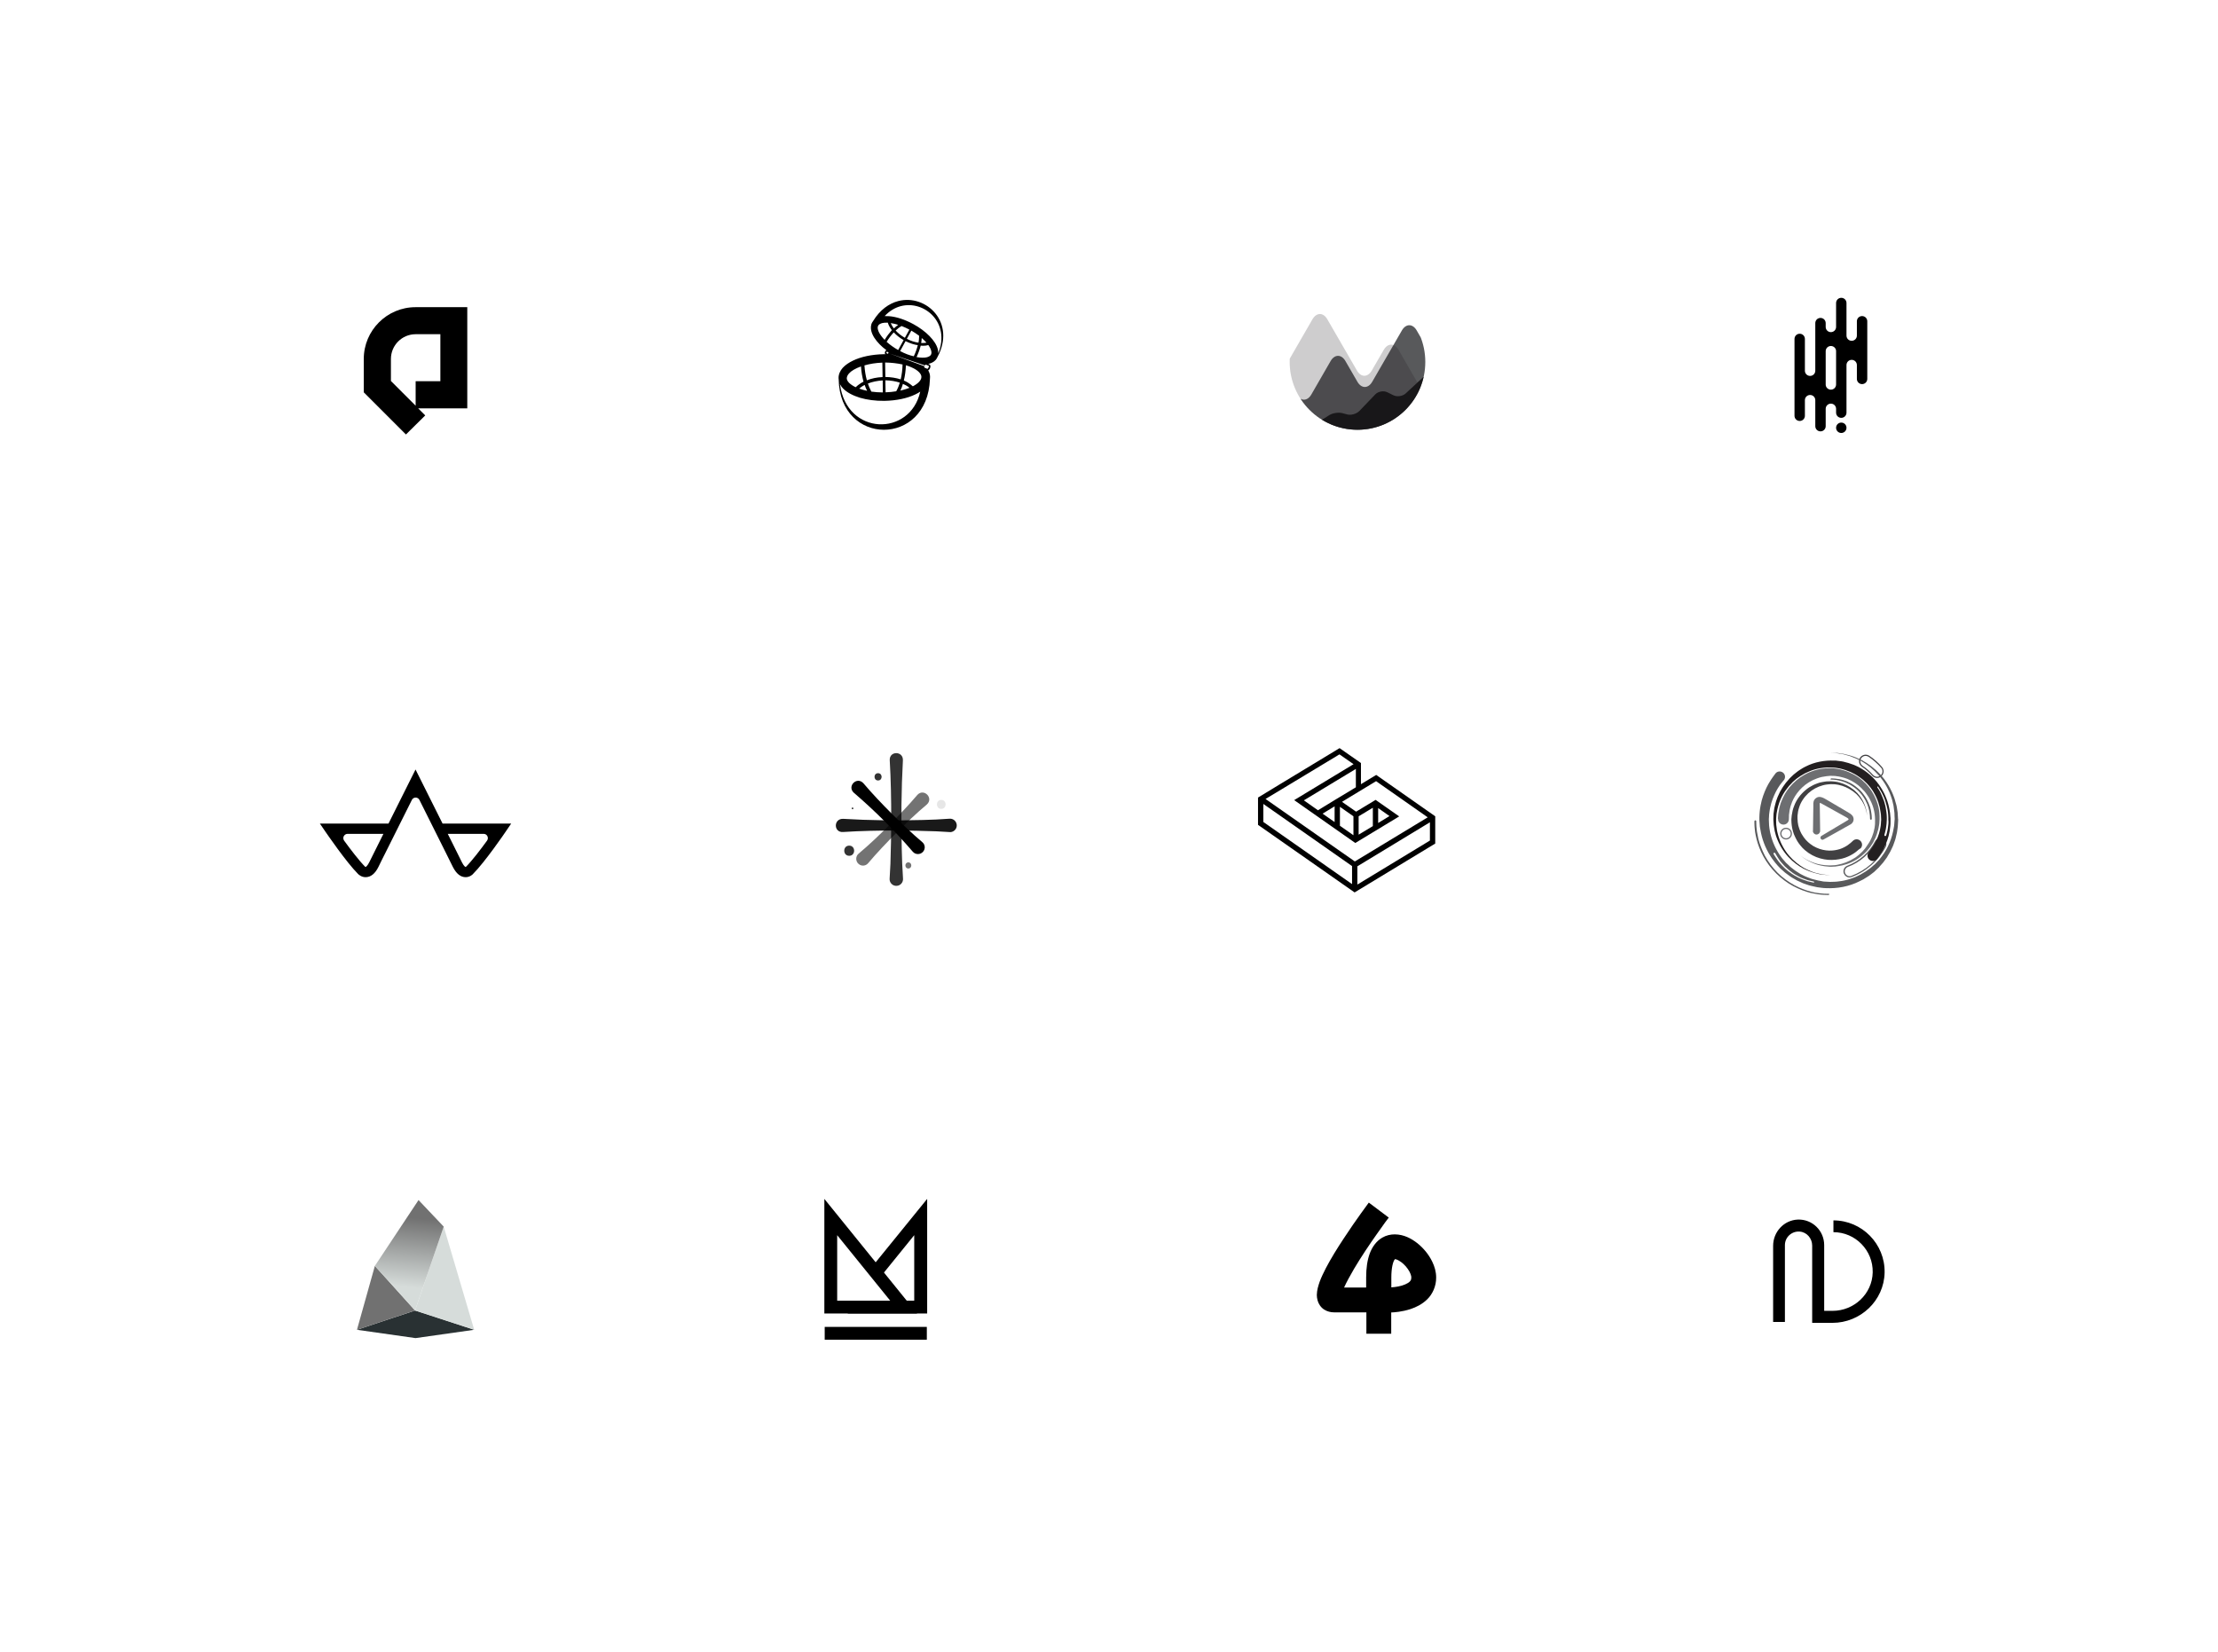<?xml version="1.0" encoding="utf-8"?>
<!-- Generator: Adobe Illustrator 27.9.0, SVG Export Plug-In . SVG Version: 6.00 Build 0)  -->
<svg version="1.1" id="Layer_1" xmlns="http://www.w3.org/2000/svg" xmlns:xlink="http://www.w3.org/1999/xlink" x="0px" y="0px"
	 viewBox="0 0 1920 1430" style="enable-background:new 0 0 1920 1430;" xml:space="preserve">
<style type="text/css">
	.st0{opacity:0.9;}
	.st1{opacity:0.55;}
	.st2{opacity:0.8;}
	.st3{opacity:0.1;}
	.st4{fill:#6D6E71;}
	.st5{fill:#414042;}
	.st6{fill:#58595B;}
	.st7{fill:#231F20;}
	.st8{clip-path:url(#SVGID_00000043427211034037868040000001614938857746046127_);fill:#58595B;}
	.st9{opacity:0.22;clip-path:url(#SVGID_00000043427211034037868040000001614938857746046127_);fill:#231F20;}
	.st10{clip-path:url(#SVGID_00000043427211034037868040000001614938857746046127_);fill:#181719;}
	.st11{fill:#293133;}
	.st12{fill:#D6DCDA;}
	.st13{fill:#717171;}
	.st14{fill:url(#SVGID_00000106852981631798408490000017005743770581541302_);}
</style>
<g>
	<path d="M351.4,376.1l-36.5-36.5v-28.9c0-24.7,20.1-44.8,44.8-44.8h44.8v87.6H362l6.1,6.1L351.4,376.1z M338.4,329.8l21.4,21.4V330
		h21.4v-40.7h-21.4c-11.8,0-21.4,9.6-21.4,21.4V329.8z"/>
</g>
<path d="M1191.3,670.8l-13.2,8v-18.3l-18.5-12.9l-52.7,31.9l-17.9,10.9v23.6l83.6,58.5l69.8-42.3v-23.6L1191.3,670.8z M1193,699.5
	l9.8,6.9l-9.8,6V699.5z M1188.4,715.1l-12.3,7.4v-15.9l12.3-7.4V715.1z M1171.6,723l-11.7-8.2v-16.4l11.7,8.2V723z M1144.9,704.3
	l10.4-6.3v13.6L1144.9,704.3z M1155.3,692.6L1155.3,692.6l-14.4,8.8l-12.2-8.6l45-27.2v15.9L1155.3,692.6z M1109.3,683.3l50.2-30.3
	l12.2,8.5l-51.4,31.1l52.9,37.1l38-23l-20.4-14.3l-16.9,10.2l-12.2-8.5l6.2-3.8l0,0l23.3-14.1l44.7,31.3l-63.1,38.2l-77.3-54.1
	L1109.3,683.3z M1093.6,695.9l76.8,53.8v15.6l-76.8-53.8V695.9z M1175,765.7v-15.8l62.8-38.1v15.8L1175,765.7z"/>
<g>
	<g>
		<g>
			<path d="M793.9,1137h-80.3v-99.2L793.9,1137z M724.7,1125.9h45.9l-45.9-56.7V1125.9z"/>
		</g>
		<g>
			<polygon points="802.6,1137 733.9,1137 733.9,1125.9 791.4,1125.9 791.4,1069.2 762.4,1105 753.7,1098 802.6,1037.8 			"/>
		</g>
	</g>
	<g>
		<rect x="713.9" y="1148.6" width="88.4" height="11.1"/>
	</g>
</g>
<g>
	<g class="st0">
		<path d="M729.8,708.8c22.9,1.4,46.2,1.6,69.1,1c0,0,11.5-0.4,11.5-0.4c3.8-0.2,7.7-0.4,11.5-0.7c3.2-0.3,6,2.1,6.3,5.3
			c0.3,3.2-2.1,6-5.3,6.3c-4.2-0.2-8.3-0.5-12.4-0.7c-11.2-0.4-23.4-0.7-34.6-0.7c-15.1,0-31,0.3-46.1,1.3
			C721.5,720.8,721.4,708.6,729.8,708.8L729.8,708.8z"/>
	</g>
	<g>
		<path d="M747.4,678c7.8,9.2,16.1,17.9,24.6,26.4c8.5,8.5,17.2,16.8,26.4,24.6c2.5,2.1,2.8,5.7,0.7,8.2c-2.3,2.8-6.7,2.8-9,0
			c-15.7-18.3-32.7-35.3-51-51C733,680.6,741.7,671.8,747.4,678L747.4,678z"/>
	</g>
	<g class="st1">
		<path d="M802.3,696.4c-9.2,7.7-17.8,16-26.3,24.5c-8.5,8.5-16.7,17.1-24.5,26.3c-2.1,2.5-5.7,2.8-8.2,0.7c-2.8-2.3-2.8-6.7,0-9
			c9.2-7.7,17.9-16,26.3-24.5c8.4-8.5,16.7-17.1,24.5-26.3C799.7,682,808.5,690.8,802.3,696.4L802.3,696.4z"/>
	</g>
	<g class="st2">
		<path d="M781.6,658.1c-1.4,25.5-1.6,51.4-1,76.9c0,0,0.4,12.8,0.4,12.8c0.2,4.3,0.4,8.5,0.7,12.8c0.2,3.2-2.2,6-5.4,6.2
			c-3.5,0.3-6.5-2.7-6.2-6.2c0.3-4.3,0.4-8.5,0.7-12.8c0.4-12.5,0.7-26.1,0.7-38.5c0-16.8-0.3-34.5-1.3-51.3
			C769.8,649.9,781.9,649.9,781.6,658.1L781.6,658.1z"/>
	</g>
	<path class="st2" d="M738,699c-1,0-1,1.5,0,1.5S739,699,738,699z"/>
	<path class="st2" d="M760.1,669.3c-4.1,0-4.1,6.3,0,6.3S764.2,669.3,760.1,669.3z"/>
	<path class="st3" d="M814.8,692.4c-5,0-5,7.8,0,7.8C819.8,700.2,819.8,692.4,814.8,692.4z"/>
	<path class="st1" d="M786.3,746.5c-3.4,0-3.4,5.3,0,5.3C789.7,751.8,789.7,746.5,786.3,746.5z"/>
	<path class="st2" d="M735.1,732c-5.7,0-5.7,8.8,0,8.8S740.8,732,735.1,732z"/>
</g>
<g>
	<g>
		<path class="st4" d="M1539,708.7c0,0,0.1-0.9,0.2-2.5c0-0.4,0.1-0.9,0.1-1.3c0-0.2,0-0.5,0.1-0.8c0.1-0.3,0.1-0.6,0.2-1
			c0.1-0.7,0.2-1.4,0.4-2.2c0.1-0.4,0.1-0.8,0.2-1.2c0.1-0.4,0.2-0.8,0.3-1.2c0.2-0.8,0.5-1.7,0.7-2.5c0.2-0.9,0.7-1.8,1-2.7
			c0.7-1.9,1.7-3.8,2.8-5.9c2.3-4,5.6-8.2,9.9-11.8c4.3-3.7,9.7-6.8,15.8-8.7c1.5-0.5,3.1-0.8,4.7-1.2c1.6-0.2,3.3-0.5,4.9-0.6
			c0.8,0,1.7-0.1,2.5-0.1l1.3,0l0.2,0l0.1,0c0.1,0-0.1,0,0.2,0l0.3,0l0.6,0c1.6,0.1,3.1,0.1,4.9,0.5c0.9,0.2,1.8,0.3,2.7,0.5
			c0.9,0.2,1.7,0.5,2.5,0.7c1.7,0.4,3.4,1.1,5,1.8c0.8,0.3,1.6,0.7,2.4,1.1c0.8,0.4,1.6,0.8,2.4,1.2c0.8,0.5,1.5,1,2.3,1.4
			c0.4,0.2,0.8,0.5,1.1,0.7l1.1,0.8l2.1,1.7l2,1.9l1,0.9l0.9,1l1.8,2.1c0.5,0.7,1.1,1.5,1.6,2.2l0.8,1.1c0.3,0.4,0.5,0.8,0.7,1.2
			l1.4,2.4c0.4,0.8,0.8,1.6,1.2,2.5c3.1,6.6,4.1,14,3.5,21l-0.1,1.3c0,0.4-0.1,0.9-0.2,1.3c-0.2,0.9-0.3,1.8-0.5,2.7
			c-0.1,0.9-0.4,1.7-0.7,2.5c-0.3,0.8-0.4,1.7-0.7,2.5c-0.3,0.8-0.6,1.6-0.9,2.4c-0.2,0.4-0.3,0.8-0.5,1.2l-0.6,1.1
			c-0.4,0.8-0.8,1.5-1.1,2.3c-0.4,0.7-0.9,1.4-1.3,2.1c-0.8,1.4-1.9,2.7-2.9,4c-0.5,0.7-1.1,1.2-1.6,1.8c-0.6,0.6-1.1,1.2-1.7,1.7
			c-0.6,0.5-1.2,1-1.8,1.6c-0.6,0.5-1.2,1.1-1.8,1.5c-1.3,0.9-2.5,1.9-3.8,2.6c-5.2,3.1-10.8,4.9-16,5.5c-0.6,0.1-1.3,0.2-1.9,0.3
			c-0.6,0-1.3,0-1.9,0.1c-0.6,0-1.2,0-1.9,0.1l-0.5,0c-0.2,0-0.3,0-0.5,0c-0.3,0-0.6,0-0.9-0.1c-2.3-0.1-4.6-0.5-6.7-0.9
			c-4.2-0.8-7.6-2.4-10.2-3.7c-0.7-0.4-1.3-0.7-1.9-1c-0.6-0.3-1.1-0.7-1.6-1c-1-0.6-1.8-1.2-2.4-1.7c-1.3-1-1.9-1.5-1.9-1.5
			s0.7,0.5,2,1.5c0.6,0.5,1.5,1,2.5,1.6c0.5,0.3,1,0.7,1.6,0.9c0.6,0.3,1.2,0.6,1.9,0.9c2.7,1.2,6.1,2.6,10.2,3.2
			c2,0.3,4.2,0.6,6.6,0.6c0.3,0,0.6,0,0.9,0c0.1,0,0.3,0,0.4,0l0.4,0c0.6,0,1.2-0.1,1.8-0.1c0.6,0,1.2-0.1,1.8-0.1
			c0.6-0.1,1.2-0.2,1.9-0.3c5-0.9,10.2-2.8,15-5.9c1.3-0.7,2.3-1.7,3.5-2.6c0.6-0.4,1.1-1,1.7-1.5c0.5-0.5,1.1-1,1.6-1.5
			c0.5-0.6,1-1.1,1.5-1.7c0.5-0.6,1-1.1,1.4-1.8c0.9-1.3,1.8-2.5,2.6-3.8c0.4-0.7,0.8-1.3,1.2-2c0.3-0.7,0.6-1.4,1-2.1l0.5-1.1
			c0.2-0.4,0.3-0.7,0.4-1.1c0.3-0.7,0.5-1.5,0.8-2.3c0.3-0.8,0.4-1.5,0.6-2.3c0.2-0.8,0.4-1.6,0.5-2.3c0.1-0.8,0.2-1.6,0.3-2.3
			c0-0.4,0.1-0.8,0.1-1.2l0-1.3c0.3-6.5-1-13.1-4-18.9c-0.4-0.7-0.7-1.5-1.1-2.2l-1.3-2c-0.2-0.3-0.4-0.7-0.7-1l-0.7-1l-1.5-1.9
			l-1.7-1.7l-0.8-0.9l-0.9-0.8l-1.8-1.6l-1.9-1.4l-1-0.7c-0.3-0.2-0.7-0.4-1-0.6l-2-1.2c-0.7-0.4-1.4-0.7-2.1-1
			c-0.7-0.3-1.4-0.7-2.1-0.9c-1.5-0.5-2.9-1-4.4-1.3c-0.7-0.2-1.5-0.4-2.2-0.5c-0.7-0.1-1.4-0.2-2.1-0.3c-1.3-0.3-3-0.2-4.6-0.3
			l-0.6,0l-0.3,0c0.3,0,0,0,0.1,0l-0.1,0l-0.1,0l-1.1,0.1c-0.7,0.1-1.4,0.1-2.1,0.2c-1.4,0.2-2.8,0.5-4.2,0.7
			c-1.3,0.4-2.7,0.7-3.9,1.2c-5.1,1.8-9.4,4.6-12.8,7.8c-3.4,3.2-5.9,6.7-7.6,10c-0.8,1.7-1.6,3.3-2,4.8c-0.2,0.8-0.6,1.5-0.7,2.2
			c-0.2,0.7-0.3,1.4-0.5,2.1c-0.1,0.3-0.2,0.6-0.2,0.9c-0.1,0.3-0.1,0.6-0.1,0.9c-0.1,0.6-0.1,1.1-0.2,1.6c0,0.2-0.1,0.5-0.1,0.7
			c0,0.2-0.1,0.4-0.1,0.7c0,0.5,0,0.9,0,1.3c0,1.6-0.1,2.5-0.1,2.5c-0.1,2.6-2.2,4.6-4.8,4.5c-2.6-0.1-4.6-2.2-4.5-4.8
			C1539,708.8,1539,708.8,1539,708.7z"/>
	</g>
	<g>
		<path class="st5" d="M1609.9,734.7c0,0-0.5,0.4-1.5,1.2c-0.2,0.2-0.5,0.4-0.8,0.7c-0.1,0.1-0.3,0.3-0.5,0.4
			c-0.2,0.1-0.4,0.3-0.6,0.5c-0.4,0.3-0.9,0.7-1.4,1c-0.3,0.2-0.5,0.4-0.8,0.5c-0.3,0.2-0.6,0.3-0.8,0.5c-0.6,0.3-1.2,0.7-1.8,1
			c-0.6,0.4-1.4,0.6-2.1,1c-1.4,0.7-3.1,1.2-4.9,1.7c-3.6,0.9-7.7,1.4-12.2,1.1c-4.5-0.4-9.2-1.6-13.7-4c-1.1-0.6-2.2-1.3-3.3-2
			c-1-0.8-2.1-1.6-3.1-2.4c-0.5-0.5-1-0.9-1.5-1.4l-0.7-0.7l-0.1-0.1l0,0l-0.2-0.2l-0.1-0.2l-0.3-0.3c-0.8-1-1.6-1.8-2.4-3
			c-0.4-0.6-0.8-1.2-1.2-1.8c-0.4-0.6-0.7-1.2-1-1.8c-0.7-1.2-1.2-2.5-1.8-3.8c-0.3-0.6-0.5-1.3-0.7-2c-0.2-0.7-0.5-1.3-0.6-2
			c-0.3-1.4-0.7-2.8-0.8-4.2l-0.2-2.1l-0.1-2.1l0-1.1l0.1-1.1l0.2-2.1c0.4-2.8,1-5.7,2.1-8.3c2-5.4,5.6-10.1,9.8-13.6
			c0.9-0.9,2.2-1.7,3.3-2.5c0.6-0.4,1.2-0.7,1.8-1c0.6-0.3,1.2-0.7,1.8-1c1.3-0.5,2.4-1.1,3.7-1.5c0.6-0.2,1.3-0.4,1.9-0.6
			c0.6-0.1,1.3-0.3,1.9-0.4c1.3-0.3,2.6-0.4,3.8-0.6c1.3-0.1,2.5-0.1,3.8-0.1c1.2,0.1,2.5,0.1,3.7,0.3c1.2,0.2,2.4,0.3,3.5,0.7
			c4.6,1.2,8.6,3.3,11.8,5.8c0.4,0.3,0.8,0.6,1.2,0.9c0.4,0.3,0.7,0.7,1.1,1c0.4,0.3,0.7,0.7,1,1l0.3,0.2c0.1,0.1,0.2,0.2,0.3,0.3
			l0.4,0.5c1.2,1.3,2.3,2.8,3.2,4.2c1.8,2.8,2.8,5.5,3.5,7.7c0.3,1.1,0.6,2.1,0.8,3c0.2,0.9,0.3,1.6,0.4,2.3
			c0.1,1.2,0.2,1.9,0.2,1.9s-0.1-0.7-0.3-1.9c-0.1-0.6-0.3-1.4-0.5-2.2c-0.2-0.9-0.5-1.9-0.9-3c-0.8-2.2-2-4.7-3.9-7.3
			c-0.9-1.3-2-2.6-3.3-3.9l-0.5-0.5c-0.1-0.1-0.2-0.2-0.2-0.2l-0.3-0.2c-0.3-0.3-0.7-0.6-1.1-0.9c-0.4-0.3-0.7-0.6-1.1-0.9
			c-0.4-0.3-0.8-0.5-1.2-0.8c-3.2-2.2-7.1-4-11.4-4.9c-1.1-0.3-2.2-0.3-3.3-0.5c-1.1-0.1-2.3-0.1-3.4-0.1c-1.1,0.1-2.3,0.1-3.5,0.3
			c-1.2,0.2-2.3,0.3-3.5,0.7c-4.6,1.2-9,3.6-12.6,6.9c-3.6,3.4-6.5,7.6-7.9,12.3c-0.8,2.3-1.2,4.8-1.4,7.2l0,1.8l0,0.9l0.1,0.9
			l0.1,1.8l0.3,1.8c0.1,1.2,0.6,2.3,0.9,3.5c0.2,0.6,0.4,1.1,0.6,1.7c0.2,0.5,0.4,1.1,0.7,1.6c0.5,1,1,2.1,1.7,3
			c0.3,0.5,0.6,1,0.9,1.4l1,1.3c0.5,0.8,1.5,1.7,2.4,2.6l0.3,0.3l0.2,0.2c-0.2-0.2,0,0-0.1-0.1l0,0l0.1,0.1l0.6,0.5
			c0.4,0.4,0.8,0.7,1.2,1c0.9,0.6,1.7,1.2,2.6,1.8c0.9,0.5,1.8,1,2.7,1.4c3.7,1.7,7.5,2.5,11,2.6c3.5,0.1,6.7-0.5,9.3-1.3
			c1.3-0.5,2.6-0.9,3.6-1.5c0.5-0.3,1.1-0.5,1.5-0.8c0.5-0.3,0.9-0.6,1.3-0.8c0.2-0.1,0.4-0.3,0.6-0.4c0.2-0.1,0.3-0.3,0.5-0.4
			c0.3-0.3,0.6-0.5,0.9-0.7c0.1-0.1,0.3-0.2,0.4-0.3c0.1-0.1,0.3-0.2,0.4-0.3c0.3-0.3,0.5-0.5,0.8-0.7c0.9-0.9,1.4-1.3,1.4-1.3
			c1.9-1.8,4.8-1.7,6.6,0.2c1.8,1.9,1.7,4.8-0.2,6.6C1610,734.6,1610,734.6,1609.9,734.7z"/>
	</g>
	<g>
		<path class="st4" d="M1569.4,719.3c0,0,0.1-5.7,0.2-14.2c0-2.1,0.1-4.4,0.1-6.9c0-0.6,0-1.2,0-1.9l0-0.2l0-0.4l0-0.2l0-0.1l0-0.2
			c0.1-0.6,0.2-1.1,0.3-1.6c0.3-1,1-2.1,2.2-2.9c1.1-0.8,2.6-1,3.7-0.8c1.1,0.2,2.1,0.6,2.9,1c0.6,0.3,1.2,0.7,1.8,1
			c1.2,0.7,2.4,1.4,3.6,2.1c2.4,1.4,4.8,2.9,7.3,4.3c2.4,1.5,4.9,2.9,7.3,4.3c0.6,0.4,1.2,0.7,1.8,1.1l1,0.6l0.4,0.3
			c0.2,0.1,0.4,0.3,0.6,0.5c0.8,0.7,1.5,1.5,1.8,2.8c0.4,1.2,0.1,2.6-0.4,3.6c-0.6,1-1.3,1.7-2,2.1l-0.6,0.3l-0.4,0.2l-0.8,0.5
			c-1.1,0.6-2.2,1.2-3.3,1.8c-2.1,1.2-4.1,2.3-6,3.4c-7.4,4.2-12.4,6.9-12.4,6.9c-0.8,0.5-1.9,0.2-2.4-0.7c-0.5-0.8-0.2-1.9,0.6-2.4
			c0,0,4.9-2.9,12.2-7.3c1.8-1.1,3.8-2.3,5.9-3.5c1-0.6,2.1-1.3,3.2-1.9l0.8-0.5l0.4-0.2l0.3-0.2c0.3-0.2,0.6-0.5,0.7-0.7
			c0.1-0.2,0-0.2,0-0.3c0-0.1-0.2-0.3-0.5-0.6c-0.1,0-0.1-0.1-0.2-0.1l-0.4-0.3l-0.8-0.5c-0.6-0.3-1.2-0.7-1.8-1
			c-2.4-1.4-4.9-2.7-7.4-4.1c-2.5-1.4-5-2.8-7.4-4.1c-1.2-0.7-2.4-1.4-3.6-2c-0.6-0.3-1.2-0.7-1.8-1c-0.4-0.2-0.7-0.3-0.9-0.3
			c-0.2,0-0.1,0-0.1,0c0.1,0,0,0,0,0.2c-0.1,0-0.1,1.8,0,2.9c0,2.4,0.1,4.8,0.1,6.9c0.1,8.5,0.2,14.2,0.2,14.2
			c0,1.7-1.3,3.1-3.1,3.2c-1.7,0-3.1-1.3-3.2-3.1C1569.4,719.4,1569.4,719.3,1569.4,719.3z"/>
	</g>
	<g>
		<g>
			<path class="st6" d="M1601,759.5c-2.2,0-4.1-1.4-4.9-3.4c-0.5-1.3-0.4-2.7,0.1-4c0.6-1.3,1.6-2.2,2.9-2.7
				c10.3-3.9,18.9-11.4,24-21.2c0.6-1.2,1.7-2.1,3.1-2.5c1.3-0.4,2.7-0.3,4,0.4c1.2,0.6,2.1,1.7,2.5,3.1s0.3,2.7-0.4,4
				c-6.3,12-16.8,21.3-29.6,26C1602.2,759.4,1601.6,759.5,1601,759.5z M1627.8,726.6c-0.4,0-0.8,0.1-1.2,0.2c-1.1,0.3-1.9,1.1-2.4,2
				c-5.3,10-14,17.7-24.6,21.6c-1,0.4-1.9,1.2-2.3,2.2c-0.5,1-0.5,2.1-0.1,3.2c0.6,1.6,2.2,2.7,3.9,2.7c0.5,0,1-0.1,1.5-0.3
				c12.5-4.7,22.8-13.7,29-25.6c0.5-1,0.6-2.1,0.3-3.2c-0.3-1.1-1-1.9-2-2.4C1629.1,726.7,1628.5,726.6,1627.8,726.6z"/>
		</g>
	</g>
	<g>
		<g>
			<path class="st5" d="M1624.9,673.4c-1.6,0-3.2-0.7-4.3-2c-2.6-2.9-5.5-5.5-8.8-7.7c-2.6-1.8-3.3-5.3-1.6-7.9
				c1.8-2.6,5.3-3.3,7.9-1.6c4.1,2.7,7.8,6,11,9.7c2.1,2.4,1.8,6-0.5,8.1C1627.6,672.9,1626.3,673.4,1624.9,673.4z M1615,654.3
				c-1.5,0-3,0.7-3.9,2.1c-1.4,2.1-0.9,5,1.3,6.5c3.3,2.2,6.3,4.9,9,7.9c0.9,1,2.2,1.6,3.5,1.6c1.1,0,2.2-0.4,3.1-1.2
				c1.9-1.7,2.1-4.7,0.4-6.6c-3.2-3.6-6.8-6.8-10.8-9.5C1616.8,654.6,1615.9,654.3,1615,654.3z"/>
		</g>
	</g>
	<g>
		<path class="st4" d="M1546.1,726.7c-2.8,0-5.1-2.3-5.1-5.1s2.3-5.1,5.1-5.1s5.1,2.3,5.1,5.1S1548.9,726.7,1546.1,726.7z
			 M1546.1,717.6c-2.2,0-4,1.8-4,4s1.8,4,4,4c2.2,0,4-1.8,4-4S1548.3,717.6,1546.1,717.6z"/>
	</g>
	<g>
		<path class="st6" d="M1582.9,774.7c0,0-0.4,0-1.1,0c-0.7,0-1.8,0-3.2-0.1c-0.7-0.1-1.4-0.1-2.3-0.2c-0.8-0.1-1.7-0.2-2.7-0.3
			c-1.9-0.3-4-0.7-6.3-1.2c-1.1-0.3-2.3-0.6-3.5-1c-1.2-0.4-2.5-0.8-3.7-1.3c-2.5-0.9-5.1-2.2-7.7-3.5c-2.6-1.4-5.2-3-7.7-4.9
			c-2.5-1.9-4.9-3.9-7.1-6.1c-2.2-2.2-4.3-4.6-6.2-7.1c-1.9-2.5-3.5-5.1-4.9-7.6c-1.4-2.6-2.6-5.2-3.6-7.7c-0.5-1.3-0.9-2.5-1.3-3.7
			c-0.3-1.2-0.7-2.4-1-3.5c-0.6-2.3-1-4.4-1.3-6.3c-0.1-1-0.2-1.8-0.3-2.7c-0.1-0.8-0.1-1.6-0.2-2.3c-0.1-1.4-0.1-2.5-0.1-3.2
			c0-0.7,0-1.1,0-1.1c0-0.4,0.3-0.8,0.8-0.8c0.4,0,0.8,0.3,0.8,0.8v0l0,0c0,0,0,0.4,0,1.1c0,0.7,0,1.8,0.1,3.1
			c0,0.7,0.1,1.4,0.2,2.2c0.1,0.8,0.2,1.7,0.3,2.6c0.3,1.9,0.7,3.9,1.2,6.2c0.3,1.1,0.6,2.3,1,3.5c0.4,1.2,0.8,2.4,1.3,3.6
			c0.9,2.5,2.1,5,3.4,7.6c1.4,2.5,3,5.1,4.8,7.5c1.8,2.4,3.8,4.8,6,7c2.2,2.2,4.5,4.2,7,6c2.4,1.8,5,3.4,7.5,4.8
			c2.6,1.4,5.1,2.6,7.6,3.5c1.2,0.5,2.5,0.9,3.6,1.3c1.2,0.3,2.4,0.7,3.5,1c2.3,0.6,4.3,1,6.2,1.2c0.9,0.1,1.8,0.2,2.6,0.3
			c0.8,0.1,1.6,0.1,2.2,0.2c1.3,0.1,2.4,0.1,3.2,0.1c0.7,0,1.1,0,1.1,0c0.2,0,0.4,0.2,0.4,0.4
			C1583.4,774.5,1583.2,774.7,1582.9,774.7z"/>
	</g>
	<g>
		<path class="st6" d="M1585.3,673.8c0,0,0.8,0,2.3,0.1c0.4,0,0.8,0,1.2,0.1c0.5,0.1,0.9,0.1,1.5,0.2c0.5,0.1,1.1,0.2,1.7,0.2
			c0.6,0.1,1.2,0.3,1.8,0.4c0.6,0.2,1.3,0.3,1.9,0.5c0.7,0.2,1.3,0.5,2,0.7c0.3,0.1,0.7,0.3,1.1,0.4c0.4,0.1,0.7,0.3,1,0.5
			c0.7,0.3,1.4,0.7,2.1,1c1.4,0.8,2.9,1.6,4.2,2.7c1.4,1,2.6,2.2,3.9,3.3c1.2,1.3,2.4,2.5,3.3,3.9c1.1,1.3,1.9,2.8,2.7,4.2
			c0.4,0.7,0.7,1.4,1,2.1c0.2,0.4,0.3,0.7,0.5,1c0.1,0.4,0.3,0.7,0.4,1.1c0.3,0.7,0.5,1.4,0.8,2c0.2,0.7,0.4,1.3,0.5,2
			c0.1,0.6,0.4,1.2,0.4,1.8c0.1,0.6,0.2,1.1,0.3,1.7c0.1,0.5,0.2,1,0.2,1.5c0,0.5,0.1,0.9,0.1,1.2c0.1,1.5,0.1,2.4,0.1,2.4
			c0,0.4-0.3,0.8-0.7,0.8c-0.4,0-0.8-0.3-0.8-0.7v0l0-0.1c0,0,0-0.8-0.1-2.3c0-0.4,0-0.8-0.1-1.2c-0.1-0.4-0.1-0.9-0.2-1.4
			c-0.1-0.5-0.1-1-0.2-1.6c-0.1-0.6-0.3-1.1-0.4-1.7c-0.2-0.6-0.3-1.2-0.5-1.9c-0.2-0.6-0.5-1.3-0.7-2c-0.1-0.3-0.2-0.7-0.4-1
			c-0.1-0.3-0.3-0.7-0.5-1c-0.3-0.7-0.6-1.4-1-2.1c-0.8-1.3-1.6-2.8-2.6-4c-0.9-1.4-2.1-2.5-3.2-3.8c-1.2-1.1-2.4-2.3-3.8-3.2
			c-1.3-1-2.7-1.8-4-2.6c-0.7-0.3-1.4-0.7-2.1-1c-0.3-0.2-0.7-0.3-1-0.5c-0.3-0.1-0.7-0.3-1-0.4c-0.7-0.2-1.3-0.5-2-0.7
			c-0.7-0.2-1.3-0.3-1.9-0.5c-0.6-0.1-1.2-0.3-1.7-0.4c-0.6-0.1-1.1-0.2-1.6-0.3c-0.5-0.1-1-0.2-1.4-0.2c-0.4,0-0.9,0-1.2-0.1
			c-1.5-0.1-2.3-0.1-2.3-0.1c-0.2,0-0.4-0.2-0.4-0.5C1584.9,674,1585.1,673.8,1585.3,673.8z"/>
	</g>
	<path class="st7" d="M1636.5,708.9L1636.5,708.9l0-0.6c-0.1-0.8-0.1-1.5-0.2-2.3c-0.1-0.8-0.1-1.6-0.2-2.4
		c-0.1-0.8-0.3-1.6-0.4-2.4c-1.1-6.5-3.5-13.3-7.6-19.6c-0.9-1.6-2.2-3.1-3.3-4.6c-0.6-0.8-1.3-1.5-1.9-2.2c-0.7-0.7-1.3-1.4-2-2.1
		c-0.7-0.7-1.5-1.3-2.2-2c-0.8-0.6-1.5-1.3-2.3-1.9c-1.6-1.2-3.2-2.4-5-3.4c-0.9-0.5-1.8-1-2.6-1.5c-0.9-0.4-1.9-0.9-2.8-1.3
		l-1.4-0.6c-0.5-0.2-1-0.4-1.5-0.5c-1-0.3-2-0.7-2.9-1c-1-0.3-2-0.5-3-0.8l-1.5-0.4c-0.5-0.1-1-0.2-1.6-0.3
		c-1.1-0.1-2.1-0.3-3.2-0.4c-0.5-0.1-1.1-0.2-1.6-0.2l-1.5,0c-8.3-0.4-17.1,1.2-24.7,5.1c-0.9,0.5-1.9,0.9-2.8,1.5l-2.7,1.7
		c-0.4,0.3-0.9,0.6-1.3,0.9l-1.3,1c-0.8,0.7-1.7,1.3-2.5,2l-2.3,2.2l-1.1,1.1l-1,1.2l-2.1,2.4l-1.8,2.5l-0.9,1.3
		c-0.3,0.4-0.5,0.9-0.8,1.3c-0.5,0.9-1,1.8-1.6,2.7c-0.5,0.9-0.9,1.9-1.3,2.8c-0.4,0.9-0.9,1.8-1.2,2.8c-0.7,1.9-1.4,3.8-1.8,5.8
		c-0.2,1-0.5,1.9-0.7,2.9c-0.1,1-0.3,2-0.4,3c-0.4,2-0.3,3.8-0.4,5.7l0,0.7l0,0.3c0,0.2,0,0.1,0,0.2l0,0.1l0,0.2l0.1,1.4
		c0.1,0.9,0.1,1.9,0.2,2.8c0.2,1.9,0.6,3.7,0.9,5.5c0.2,0.9,0.5,1.8,0.7,2.6c0.3,0.9,0.4,1.8,0.8,2.6c2.4,6.7,6,12.5,10.2,17
		c4.2,4.5,8.8,7.9,13.2,10.2c2.3,1,4.3,2.1,6.4,2.7c1,0.3,2,0.7,2.9,1c1,0.2,1.9,0.4,2.7,0.7c0.4,0.1,0.9,0.2,1.3,0.3
		c0.4,0.1,0.8,0.1,1.2,0.2c0.8,0.1,1.5,0.2,2.2,0.3c1.4,0.2,2.5,0.2,3.5,0.3c1.9,0.1,2.9,0.1,2.9,0.1s-1-0.1-2.9-0.2
		c-0.9-0.1-2.1-0.1-3.5-0.4c-0.7-0.1-1.4-0.2-2.2-0.4c-0.4-0.1-0.8-0.1-1.2-0.2c-0.4-0.1-0.8-0.2-1.2-0.3c-0.9-0.2-1.7-0.5-2.7-0.7
		c-0.9-0.3-1.9-0.7-2.9-1.1c-2-0.7-4-1.8-6.2-2.9c-4.2-2.5-8.7-5.9-12.6-10.4c-3.9-4.5-7.2-10.2-9.3-16.7c-0.3-0.8-0.4-1.7-0.7-2.5
		c-0.2-0.8-0.4-1.7-0.6-2.5c-0.2-1.7-0.5-3.5-0.7-5.2c0-0.9-0.1-1.8-0.1-2.7l0-1.4l0-0.2l0-0.1c0,0,0,0,0,0l0-0.3l0-0.7
		c0.2-1.8,0.2-3.8,0.6-5.5c1.2-7.2,4-14.5,8.8-20.5l1.8-2.3l2-2.1l1-1.1l1.1-1l2.2-1.9l2.4-1.7l1.2-0.8c0.4-0.3,0.8-0.5,1.2-0.7
		l2.5-1.5c0.9-0.4,1.8-0.8,2.6-1.2c7-3.3,14.8-4.4,22.4-3.8l1.5,0.1c0.5,0,0.9,0.1,1.4,0.2c0.9,0.2,1.8,0.3,2.7,0.5
		c0.4,0.1,0.9,0.2,1.3,0.3l1.3,0.4c0.9,0.3,1.8,0.4,2.6,0.8c0.9,0.3,1.7,0.7,2.6,1c0.4,0.2,0.9,0.3,1.3,0.5l1.2,0.6
		c0.8,0.4,1.6,0.8,2.4,1.2c0.8,0.5,1.5,1,2.3,1.4c1.5,0.9,2.9,2.1,4.3,3.1c0.7,0.5,1.3,1.1,1.9,1.7c0.6,0.6,1.2,1.2,1.9,1.8
		c0.6,0.6,1.1,1.3,1.7,1.9c0.5,0.6,1.1,1.2,1.6,1.9c0.9,1.4,2,2.6,2.7,4.1c3.3,5.5,5.2,11.4,5.9,17c0.1,0.7,0.2,1.4,0.3,2.1
		c0,0.7,0,1.4,0.1,2c0,0.7,0,1.3,0.1,2l0,0.5l0,0l0,0.1l0,0.3c0,0.3,0,0.7-0.1,1c-0.1,1.3-0.1,2.8-0.3,3.9c-0.1,0.6-0.2,1.1-0.3,1.7
		c-0.1,0.5-0.2,1.1-0.3,1.6c-0.9,4.4-2.5,8-4,10.9c-0.4,0.7-0.8,1.4-1.1,2c-0.3,0.6-0.8,1.2-1.1,1.7c-0.7,1-1.3,1.9-1.8,2.6
		c-1.1,1.3-1.6,2.1-1.6,2.1l-0.2,0.3c0,0-0.1,0.1-0.1,0.1c-1.5,2.1-1.1,5,1,6.5c2.1,1.5,5,1.1,6.5-1c0,0,0.7-0.9,1.9-2.6
		c0.6-0.8,1.3-1.9,2.1-3.2c0.4-0.7,0.9-1.3,1.2-2.1c0.4-0.8,0.8-1.6,1.2-2.5c1.6-3.5,3.4-7.9,4.3-13.3c0.2-0.6,0.2-1.4,0.3-2.1
		c0.1-0.7,0.2-1.4,0.3-2.2c0.2-1.5,0.2-2.8,0.2-4.2c0-0.3,0-0.7,0-1l0-0.3l0-0.1C1636.5,709.3,1636.5,708.9,1636.5,708.9z
		 M1634.7,713.1c-0.1,0.6-0.1,1.2-0.2,1.7c-0.1,0.6-0.2,1.1-0.2,1.6c-0.1,1-0.3,2-0.5,2.8c-0.2,0.8-0.3,1.5-0.5,2.1
		c-0.3,1.2-0.5,1.8-0.5,1.8c-0.1,0.4-0.5,0.7-1,0.6c-0.4-0.1-0.7-0.5-0.6-1l0,0l0,0c0,0,0.2-0.6,0.5-1.8c0.2-0.6,0.3-1.2,0.5-2.1
		c0.2-0.8,0.4-1.7,0.5-2.7c0.1-0.5,0.2-1,0.2-1.5c0.1-0.5,0.1-1.1,0.2-1.7c0.1-1.1,0.2-2.4,0.2-3.6c0-0.6,0-1.3,0-1.9
		c0-0.6,0-1.3-0.1-2c-0.1-0.7-0.1-1.3-0.2-2c-0.1-0.7-0.2-1.3-0.3-2c-0.1-0.7-0.2-1.3-0.3-2c-0.1-0.7-0.2-1.3-0.4-2
		c-0.3-1.3-0.7-2.5-1-3.7c-0.4-1.2-0.8-2.3-1.3-3.4c-0.5-1.1-0.9-2.1-1.3-3c-0.2-0.5-0.4-0.9-0.6-1.3c-0.2-0.4-0.4-0.8-0.6-1.1
		c-0.4-0.7-0.7-1.3-1.1-1.8c-0.6-1-1-1.6-1-1.6c-0.1-0.2-0.1-0.5,0.1-0.6c0.2-0.1,0.5-0.1,0.6,0.1c0,0,0.4,0.6,1,1.6
		c0.3,0.5,0.7,1.1,1.1,1.8c0.2,0.4,0.4,0.7,0.7,1.2c0.2,0.4,0.4,0.9,0.7,1.3c0.5,0.9,0.9,1.9,1.4,3c0.5,1.1,0.9,2.3,1.3,3.5
		c0.4,1.2,0.8,2.5,1.1,3.8c0.2,0.7,0.3,1.3,0.5,2c0.1,0.7,0.3,1.3,0.4,2c0.1,0.7,0.2,1.4,0.3,2c0.1,0.7,0.1,1.4,0.2,2
		c0.1,0.7,0.1,1.3,0.1,2c0,0.7,0.1,1.3,0,2C1634.8,710.6,1634.8,711.9,1634.7,713.1z"/>
	<g>
		<path class="st6" d="M1523.2,708.7L1523.2,708.7C1523.2,708.7,1523.2,708.7,1523.2,708.7z"/>
		<path class="st6" d="M1643,708.8l0-0.1l0-0.2l-0.1-1.7c-0.1-1.1-0.1-2.2-0.2-3.4c-0.1-1.1-0.3-2.2-0.5-3.3
			c-0.2-1.1-0.3-2.2-0.6-3.2c-0.3-1-0.6-2.1-0.9-3.1c-0.3-1-0.5-2.1-0.9-3.1c-2.8-8-7.1-14.9-12.1-20.3c-5-5.4-10.5-9.4-15.7-12.2
			c-2.7-1.2-5.2-2.5-7.6-3.3c-0.6-0.2-1.2-0.4-1.8-0.6c-0.6-0.2-1.1-0.4-1.7-0.5c-1.1-0.3-2.2-0.5-3.3-0.8c-0.5-0.1-1-0.2-1.5-0.4
			c-0.5-0.1-1-0.1-1.4-0.2c-0.9-0.1-1.8-0.2-2.6-0.4c-1.6-0.3-3-0.3-4.2-0.3c-2.3-0.1-3.5-0.1-3.5-0.1s1.2,0.1,3.5,0.2
			c1.1,0.1,2.5,0.1,4.1,0.5c0.8,0.1,1.7,0.3,2.6,0.4c0.5,0.1,0.9,0.1,1.4,0.3c0.5,0.1,1,0.3,1.5,0.4c1,0.3,2.1,0.6,3.2,0.9
			c0.6,0.1,1.1,0.4,1.7,0.6c0.6,0.2,1.1,0.4,1.7,0.7c2.4,0.8,4.8,2.1,7.4,3.4c5.1,2.9,10.3,7,15,12.4c4.7,5.4,8.7,12.2,11.1,20
			c0.4,0.9,0.5,2,0.8,3c0.2,1,0.5,2,0.7,3c0.2,1,0.3,2.1,0.4,3.1c0.1,1,0.3,2.1,0.4,3.2c0,1.1,0.1,2.1,0.1,3.2l0.1,1.6l0,0.2l0,0.1
			c0,0,0,0,0,0.1l0,0.4l-0.1,0.8c-0.2,2.2-0.2,4.5-0.7,6.6c-1.4,8.6-4.8,17.4-10.4,24.7l-2.1,2.7l-2.4,2.5l-1.2,1.3l-1.3,1.1
			l-2.6,2.3l-2.8,2l-1.4,1c-0.5,0.3-1,0.6-1.5,0.9l-3,1.8c-1,0.5-2.1,1-3.1,1.5c-2.1,1.1-4.3,1.7-6.5,2.5c-1.1,0.4-2.2,0.6-3.3,0.9
			c-1.1,0.2-2.2,0.6-3.4,0.7c-2.3,0.3-4.5,0.7-6.8,0.7c-1.1,0-2.2,0.1-3.3,0.1c-1.2-0.1-2.4-0.2-3.6-0.2l-1.8-0.1
			c-0.6,0-1.1-0.2-1.7-0.3c-1.1-0.2-2.2-0.4-3.2-0.6c-0.5-0.1-1.1-0.2-1.6-0.4l-1.6-0.4c-1.1-0.3-2.2-0.5-3.2-0.9
			c-1-0.4-2.1-0.8-3.1-1.2c-0.5-0.2-1-0.4-1.5-0.6l-1.5-0.7c-1-0.5-1.9-1-2.9-1.5c-0.9-0.6-1.8-1.1-2.7-1.7
			c-1.9-1.1-3.5-2.5-5.1-3.7c-0.9-0.6-1.6-1.4-2.3-2.1c-0.8-0.7-1.5-1.4-2.3-2.1c-0.7-0.8-1.3-1.5-2-2.3c-0.7-0.8-1.4-1.5-1.9-2.3
			c-1.1-1.6-2.4-3.2-3.3-4.9c-4-6.7-6.3-13.8-7.2-20.4c-0.1-0.8-0.2-1.7-0.3-2.5c0-0.8-0.1-1.6-0.1-2.4c0-0.8-0.1-1.6-0.1-2.4l0-0.6
			l0,0l0-0.1l0-0.3c0-0.4,0-0.8,0.1-1.2c0.1-1.6,0.1-3.4,0.4-4.6c0.1-0.7,0.2-1.4,0.3-2c0.1-0.7,0.2-1.3,0.4-2
			c1.1-5.4,3-9.7,4.7-13.2c0.5-0.9,0.9-1.7,1.3-2.4c0.4-0.8,0.9-1.4,1.3-2.1c0.8-1.3,1.5-2.3,2.2-3.1c1.3-1.6,2-2.5,2-2.5l0.3-0.3
			c0,0,0-0.1,0.1-0.1c1.5-2.1,1.1-5-1-6.5c-2.1-1.5-5-1.1-6.5,1c0,0-0.8,1-2.2,3c-0.8,1-1.5,2.3-2.5,3.8c-0.4,0.8-1,1.5-1.5,2.5
			c-0.5,0.9-0.9,1.9-1.5,2.9c-1.9,4.1-4,9.3-5.1,15.6c-0.2,0.8-0.3,1.6-0.4,2.4c-0.1,0.8-0.2,1.7-0.3,2.5c-0.1,0.9-0.2,1.8-0.2,2.5
			c0,0.8,0,1.6-0.1,2.4c0,0.4,0,0.8,0,1.2l0,0.3l0,0.1c0,0,0,0.3,0,0.3l0,0.1l0,0.7c0.1,0.9,0.1,1.8,0.2,2.7
			c0.1,0.9,0.1,1.9,0.2,2.8c0.2,0.9,0.3,1.9,0.5,2.8c1.2,7.6,4.1,15.7,8.9,23.1c1.1,1.9,2.6,3.6,3.9,5.4c0.7,0.9,1.5,1.7,2.2,2.6
			c0.8,0.8,1.6,1.7,2.4,2.5c0.8,0.8,1.7,1.5,2.6,2.3c0.9,0.8,1.7,1.6,2.7,2.2c1.9,1.4,3.8,2.9,5.9,4c1,0.6,2.1,1.2,3.1,1.8
			c1.1,0.5,2.2,1,3.3,1.5l1.7,0.8c0.6,0.2,1.1,0.4,1.7,0.6c1.2,0.4,2.3,0.8,3.5,1.2c1.2,0.4,2.4,0.6,3.6,0.9l1.8,0.4
			c0.6,0.2,1.2,0.3,1.8,0.4c1.3,0.2,2.5,0.3,3.8,0.5c0.6,0.1,1.3,0.2,1.9,0.2l1.8,0.1c9.9,0.5,20.2-1.4,29.1-5.9
			c1.1-0.6,2.3-1.1,3.4-1.7l3.2-2c0.5-0.3,1.1-0.7,1.6-1l1.5-1.1c1-0.8,2-1.5,3-2.3l2.7-2.6l1.4-1.3l1.2-1.4l2.5-2.8
			c0.7-1,1.5-2,2.2-3l1.1-1.5c0.3-0.5,0.6-1,0.9-1.6c0.6-1.1,1.2-2.1,1.9-3.2c0.6-1.1,1-2.2,1.6-3.3c0.5-1.1,1.1-2.2,1.4-3.3
			c0.8-2.3,1.7-4.5,2.1-6.8c0.3-1.2,0.6-2.3,0.8-3.4c0.2-1.2,0.3-2.3,0.5-3.5c0.4-2.4,0.3-4.6,0.5-6.8l0-0.8l0-0.4
			C1643,708.8,1643,708.9,1643,708.8z M1570.4,763.7c-0.1,0.2-0.3,0.4-0.5,0.3c0,0-0.7-0.1-1.8-0.4c-0.6-0.1-1.3-0.3-2.1-0.5
			c-0.4-0.1-0.8-0.2-1.3-0.3c-0.4-0.1-0.9-0.3-1.4-0.5c-1-0.3-2-0.7-3.1-1.1c-1.1-0.4-2.2-1-3.4-1.5c-1.2-0.6-2.3-1.2-3.5-1.9
			c-0.6-0.3-1.2-0.7-1.7-1.1c-0.6-0.4-1.2-0.7-1.7-1.2l-1.7-1.2c-0.5-0.4-1.1-0.9-1.6-1.3c-0.5-0.4-1-0.9-1.5-1.3
			c-0.5-0.5-1-0.9-1.4-1.4c-0.9-0.9-1.8-1.8-2.5-2.7c-0.4-0.5-0.8-0.9-1.1-1.3c-0.3-0.4-0.7-0.9-1-1.3c-0.6-0.8-1.1-1.6-1.6-2.3
			c-0.5-0.7-0.9-1.3-1.2-1.8c-0.6-1-1-1.6-1-1.6c-0.2-0.4-0.1-0.8,0.3-1.1c0.4-0.2,0.8-0.1,1.1,0.3c0,0,0,0,0,0l0,0
			c0,0,0.3,0.6,0.9,1.6c0.3,0.5,0.6,1.1,1.1,1.8c0.4,0.7,0.9,1.5,1.5,2.3c0.3,0.4,0.6,0.8,0.9,1.3c0.3,0.4,0.7,0.9,1.1,1.3
			c0.7,0.9,1.6,1.8,2.4,2.7c0.4,0.5,0.9,0.9,1.4,1.3c0.5,0.5,0.9,0.9,1.4,1.3c0.5,0.4,1,0.9,1.5,1.3l1.6,1.2
			c0.5,0.4,1.1,0.8,1.6,1.2c0.5,0.4,1.1,0.8,1.7,1.1c1.1,0.7,2.3,1.3,3.4,1.9c1.1,0.6,2.2,1.1,3.3,1.5c1.1,0.4,2.1,0.8,3,1.1
			c0.5,0.2,0.9,0.3,1.4,0.5c0.4,0.1,0.9,0.2,1.3,0.3c0.8,0.2,1.5,0.4,2.1,0.5c1.2,0.3,1.8,0.4,1.8,0.4
			C1570.3,763.2,1570.4,763.4,1570.4,763.7z"/>
	</g>
</g>
<g>
	<defs>
		<circle id="SVGID_1_" cx="1175.1" cy="313.3" r="58.7"/>
	</defs>
	<clipPath id="SVGID_00000097467083967168667540000005984693676187558837_">
		<use xlink:href="#SVGID_1_"  style="overflow:visible;"/>
	</clipPath>
	<path style="clip-path:url(#SVGID_00000097467083967168667540000005984693676187558837_);fill:#58595B;" d="M1226.4,286.1
		c-3.5-6.1-9.4-6.1-12.9,0l-25.6,44.3c-3.5,6.1-9.4,6.1-12.9,0l-10.3-17.8c-3.5-6.1-9.4-6.1-12.9,0l-16.6,28.8
		c-3.5,6.1-9.4,6.1-12.9,0l-4-6.9c-3.5-6.1-9.4-6.1-12.9,0l-20.8,36.1c-3.5,6.1-0.6,11.2,6.5,11.2h7.9c7.1,0,18.7,0,25.8,0h7.9
		c7.1,0,15.8,0,19.2,0c3.5,0,12.1,0,19.2,0h20.6c7.1,0,18.7,0,25.8,0h51.1c7.1,0,10-5,6.5-11.2L1226.4,286.1z"/>
	<path style="opacity:0.22;clip-path:url(#SVGID_00000097467083967168667540000005984693676187558837_);fill:#231F20;" d="
		M1136.1,276.4c3.6-6.1,9.4-6.1,12.9,0l25.6,44.3c3.5,6.1,9.4,6.1,12.9,0l10.3-17.8c3.5-6.1,9.4-6.1,12.9,0l16.6,28.8
		c3.5,6.1,9.4,6.1,12.9,0l4-6.9c3.5-6.1,9.4-6.1,12.9,0l20.8,36.1c3.5,6.1,0.6,11.2-6.5,11.2h-7.9c-7.1,0-18.7,0-25.8,0h-7.9
		c-7.1,0-15.8,0-19.2,0c-3.5,0-12.1,0-19.2,0h-20.6c-7.1,0-18.7,0-25.8,0h-51.1c-7.1,0-10-5-6.5-11.2L1136.1,276.4z"/>
	<path style="clip-path:url(#SVGID_00000097467083967168667540000005984693676187558837_);fill:#181719;" d="M1115.9,386.7
		c1-3.4,4.2-7.8,7.2-9.7l27.5-17.6c3-1.9,8.2-2.7,11.7-1.7l3.7,1c3.4,1,8.2-0.4,10.7-2.9l13.8-14.4c2.5-2.6,7.1-3.4,10.3-1.9
		l5.5,2.7c3.2,1.5,7.9,0.8,10.5-1.6l44-40.9c2.6-2.4,6.2-1.9,8.1,1.1l27.2,44.9c1.8,3,0.6,6.4-2.8,7.5l-177.9,55.7
		c-3.4,1.1-5.4-0.9-4.4-4.3L1115.9,386.7z"/>
</g>
<path d="M777.6,260.6c-8,2.1-15.8,7.5-21.8,17.3c-0.3,0.4-0.5,0.8-0.8,1.2c-1.3,2.3-1.4,5.1-0.7,7.6c1,3.9,3.6,7.7,7.2,11.4
	c1.7,1.7,3.6,3.4,5.8,5c0,0,0,0,0,0c-0.4,0.2-0.9,0.7-1.1,1.3c-0.4,1-0.3,2,0.4,2.3l1.1,0.5c0,0,0,0,0,0l-1.4-0.6
	c-0.4,0-0.8,0-1.2,0c-10.4,0.2-19.8,2.2-26.8,5.6c-3.5,1.7-6.5,3.7-8.8,6.2c-2.2,2.5-3.7,5.6-3.6,9c0,0.3,0,0.6,0.1,0.9
	c1,58,77,58.7,79-0.3c0.1-0.6,0.1-1.2,0.1-1.8c0-2-0.6-3.9-1.6-5.6c-0.1,0-0.1,0-0.2,0c0.1,0,0.1,0,0.2,0c0.6-0.3,1.3-1,1.6-1.9
	c0.6-1.5,0.4-2.8-0.5-3.2l-1.1-0.5c0.2-0.1,0.5-0.1,0.7-0.2c0.3-0.1,0.6-0.2,0.9-0.2c2.5-0.8,4.8-2.3,6-4.7c0.1-0.2,0.2-0.4,0.3-0.6
	C827.8,279.2,801.8,254.3,777.6,260.6z M765.8,294.2c-1.1-1.1-2-2.1-2.8-3.2c-1.6-2.1-2.6-4-3-5.6c-0.4-1.6-0.3-2.6,0.2-3.5
	c0.4-0.8,1.3-1.5,2.8-2c0.2-0.1,0.4-0.1,0.5-0.2c1.3-0.3,3-0.5,5-0.4c0.4,1.3,1,2.7,1.8,4c0.5,0.8,1.1,1.7,1.7,2.5
	C769.8,288.3,767.7,291,765.8,294.2z M767.5,295.9c1.9-3.1,4-5.9,6.2-8.2c2.3,2.5,5.2,4.8,8.5,6.7l-4.7,8.6
	C773.6,300.8,770.2,298.3,767.5,295.9z M779.2,303.9l4.7-8.6c3.6,1.8,7.2,3,10.6,3.5c-0.8,3.1-1.9,6.4-3.5,9.6
	C787.3,307.6,783.3,306.1,779.2,303.9z M785,293.3l3.9-7.1c2.4,1.4,4.7,2.9,6.7,4.4c0,0.3,0,0.7,0,1.1c0,1.6-0.2,3.2-0.5,4.9
	C791.9,296.2,788.4,295.1,785,293.3z M783.3,292.4c-3.2-1.8-5.9-4-8-6.3c1.7-1.6,3.4-2.9,5.1-3.9c2.2,0.8,4.5,1.9,6.8,3.1
	L783.3,292.4z M773.8,284.3c-0.5-0.7-1-1.3-1.4-2c-0.5-0.9-1-1.8-1.3-2.6c0.7,0.1,1.5,0.2,2.3,0.4c1.3,0.3,2.7,0.6,4.1,1.1
	C776.3,282.1,775,283.1,773.8,284.3z M767.4,304.9c0.1-0.3,0.3-0.5,0.4-0.5l1.3,0.6c0,0,0,0.1,0,0.2l-0.1,0.5l0,0l-0.3,0.4
	c-0.1,0.1-0.1,0.1-0.1,0.2l-1.3-0.6C767.3,305.5,767.3,305.2,767.4,304.9z M781.3,315.5c-0.1,4.6-0.7,9-1.6,12.9
	c-4-1.3-8.5-2-13.3-2.1l-0.2-12.5C771.7,313.9,776.8,314.5,781.3,315.5z M781.6,332.3c0.9,0.4,1.8,0.9,2.7,1.3
	c1.1,0.6,2.1,1.3,3,2.1c-0.9,0.4-1.8,0.7-2.8,1c-1.6,0.5-3.3,1-5.1,1.4C780.3,336.3,781,334.4,781.6,332.3z M778.9,331.2
	c-0.8,2.8-1.9,5.4-3.1,7.5c-2.9,0.5-6,0.8-9.2,0.9l-0.2-10.4C771,329.3,775.2,330,778.9,331.2z M764.2,339.7c-3.5,0-6.8-0.3-9.9-0.7
	c-0.2-0.4-0.4-0.8-0.6-1.2c-0.9-1.7-1.7-3.7-2.4-5.8c3.7-1.5,8.1-2.4,12.8-2.7L764.2,339.7z M763.8,313.9l0.2,12.5
	c-5,0.2-9.6,1.2-13.6,2.8c-1.1-3.9-1.8-8.3-2.1-12.9C752.8,315,758.1,314.1,763.8,313.9z M750.6,338.3c-2.5-0.5-4.8-1.2-6.8-1.9
	c0.9-0.8,1.8-1.5,2.9-2.2c0.6-0.4,1.2-0.7,1.8-1C749.1,335,749.8,336.7,750.6,338.3z M734.9,323.3c1.9-2.2,5.6-4.4,10.4-6.1
	c0.3,4.7,1.1,9.2,2.2,13.2c-0.9,0.4-1.7,0.9-2.5,1.4c-1.6,1-3.1,2.2-4.3,3.4c-2.5-1.2-4.5-2.6-5.8-3.9c-1.4-1.5-1.9-2.8-1.9-3.9
	C733.1,326.1,733.6,324.8,734.9,323.3z M727.1,332.5c0.7,1.4,1.6,2.6,2.6,3.7c3.5,3.6,8.6,6.2,14.7,8.1c6.2,1.8,13.4,2.8,21.2,2.7
	c10.4-0.2,19.8-2.2,26.8-5.6c1.5-0.7,2.9-1.5,4.2-2.4C788,378,732.9,377.5,727.1,332.5z M795.8,330.3c-1.2,1.4-3.1,2.8-5.6,4.1
	c-1.3-1.2-2.8-2.3-4.4-3.3c-1-0.6-2.2-1.2-3.4-1.7c1-4,1.6-8.5,1.8-13.2c1.8,0.5,3.4,1.1,4.9,1.8c3,1.3,5.2,2.8,6.6,4.3
	c1.4,1.5,1.9,2.8,1.9,3.9C797.6,327.5,797.2,328.7,795.8,330.3z M803.8,318.1c-0.4,0.8-0.9,1.2-1,1.2l-2.6-1.1c0,0-0.1-0.2-0.1-0.7
	l0.1-0.5L770,306l30.6,10.3l0.3-0.3c0.3-0.4,0.5-0.4,0.5-0.4l2.6,1.1C804.1,316.7,804.2,317.3,803.8,318.1z M805.9,307
	c-0.4,0.8-1.3,1.5-2.8,2c-0.2,0.1-0.4,0.1-0.5,0.2c-2.2,0.6-5.4,0.6-9.2-0.1c1.6-3.4,2.8-6.7,3.6-9.9c0.8,0.1,1.5,0.1,2.3,0.1
	c1.5,0,2.9-0.2,4.2-0.6c0,0,0.1,0,0.1,0c1.3,1.8,2.2,3.6,2.5,5C806.5,305.2,806.3,306.2,805.9,307z M797.4,296.9
	c0.3-1.5,0.4-2.9,0.5-4.3c1.5,1.3,2.9,2.7,4.1,4c-0.9,0.2-1.9,0.3-2.9,0.3C798.5,296.9,798,296.9,797.4,296.9z M811.8,302.3
	c-1-3.9-3.6-7.7-7.2-11.4c-3.6-3.7-8.4-7.3-13.9-10.3c-7.4-4-14.7-6.4-21-6.9c-1.3-0.1-2.6-0.1-3.9-0.1c4.2-4.5,9-7.3,14-8.6
	c20.4-5.3,43.1,14.3,32.4,40.9C812.2,304.7,812.1,303.4,811.8,302.3z"/>
<g>
	<path d="M1182.8,1154.4c0,0,0,0,0-18.4l0,0c-22.3,0-12.2,0-28.1,0l0,0c-2.5,0-5.7-0.6-8.6-2.5l0,0c-2.9-1.9-4.8-5.1-5.5-7.7l0,0
		c-0.5-1.8-0.7-3.4-0.7-4.8l0,0c0.1-4.4,1.2-7.8,2.5-11.6l0,0c1.4-3.8,3.3-7.7,5.4-11.8l0,0c4.3-8.2,9.8-17.1,15.3-25.4l0,0
		c10.9-16.7,21.8-31.1,21.8-31.2l0,0v0l17.3,13c0,0-0.3,0.3-0.8,1l0,0c-0.5,0.7-1.2,1.7-2.2,2.9l0,0c-1.8,2.5-4.4,6.1-7.4,10.4l0,0
		c-6,8.5-13.5,19.6-19.6,29.9l0,0c-3.6,6.1-6.7,11.9-8.7,16.3l0,0c3.8,0,3.7,0,19.1,0l0,0c0-2.7,0-5.6,0-8.6l0,0
		c0-8.3,1-15,3.1-20.8l0,0c2.1-5.7,5.7-10.8,10.9-13.8l0,0c3.4-2,7.2-2.8,10.8-2.8l0,0c7.9,0.1,14.2,3.5,19.6,7.7l0,0
		c5.3,4.3,9.8,9.7,12.8,15.9l0,0c2,4.1,3.4,8.7,3.4,13.7l0,0c0.1,7.6-3.2,14.5-7.7,18.9l0,0c-4.5,4.4-9.6,6.8-14.3,8.4l0,0
		c-7.6,2.5-14.3,2.9-16.9,3l0,0c0,18.4,0,18.4,0,18.4l0,0H1182.8L1182.8,1154.4z M1161.5,1120.9L1161.5,1120.9L1161.5,1120.9
		L1161.5,1120.9z M1207.5,1090c-0.1,0.1-0.3,0.3-0.5,0.7l0,0c-1,1.5-2.6,6.4-2.6,15.1l0,0c0,3.1,0,5.9,0,8.6l0,0
		c0.2,0,0.5,0,0.8-0.1l0,0c1.3-0.1,3.2-0.3,5.2-0.7l0,0c4.1-0.7,8.4-2.6,9.9-4.2l0,0c1-1.1,1.3-1.5,1.4-3.6l0,0
		c0.1-1.1-0.8-4.3-3-7.3l0,0c-2.1-3.1-5.2-5.9-7.8-7.3l0,0C1209.2,1090.2,1207.9,1089.9,1207.5,1090L1207.5,1090
		C1207.5,1090,1207.5,1090,1207.5,1090L1207.5,1090C1207.5,1090,1207.5,1090,1207.5,1090L1207.5,1090z"/>
</g>
<g>
	<g>
		<g>
			<path d="M382.6,713.8L359.7,668l-22.9,45.8h-58.3l3.8,5.6c0.7,1.1,17.9,26.3,28.4,36.7c0.4,0.4,2.5,2.3,5.8,2.3
				c4,0,7.5-2.8,10.3-8.4c1.4-2.8,4.6-9.2,8.6-17.2l6.9-13.9l13.4-26.8c1.7-3.4,6.5-3.4,8.2,0l13.4,26.8l6.9,13.9
				c4,8,7.2,14.4,8.6,17.2c2.8,5.6,6.3,8.4,10.3,8.4c3.3,0,5.4-2,5.8-2.3c10.5-10.5,27.6-35.7,28.4-36.7l3.8-5.6H382.6z
				 M328.9,729.7c-4,8-7.2,14.4-8.6,17.2c-1.8,3.5-3.3,4.5-3.9,4.5c-0.4,0-0.7-0.3-0.7-0.3c-5.3-5.3-12.6-14.9-18.4-22.9
				c-2.2-3,0-7.3,3.7-7.3h32.3L328.9,729.7z M403.8,751c0,0-0.4,0.3-0.7,0.3c-0.6,0-2.1-0.9-3.9-4.5c-1.4-2.8-4.6-9.2-8.6-17.2
				l-4.4-8.7h32.3c3.7,0,5.9,4.2,3.7,7.3C416.4,736.1,409.1,745.8,403.8,751z"/>
		</g>
	</g>
	<g>
		<g>
			<path d="M403.1,759.3c-4.4,0-8.1-3-11.1-8.9c-1.2-2.4-3.7-7.5-6.9-13.9l-22-44c-0.6-1.3-1.9-2.1-3.3-2.1c-1.4,0-2.7,0.8-3.3,2.1
				l-22,44c-3.2,6.4-5.8,11.5-6.9,13.9c-2.9,5.9-6.7,8.9-11.1,8.9c-3.5,0-5.7-2-6.4-2.6c-10.5-10.5-27.7-35.8-28.5-36.9l-4.7-6.9
				h59.4l23.4-46.8l23.4,46.8h59.4l-4.7,6.9c-0.7,1.1-18,26.4-28.5,36.9C409,757.1,406.6,759.3,403.1,759.3z M359.7,688.8
				c2.1,0,3.9,1.1,4.8,3l22,44c3.2,6.4,5.8,11.5,6.9,13.9c2.6,5.3,5.9,8,9.5,8c2.9,0,4.8-1.7,5.2-2.1c10.4-10.4,27.5-35.5,28.3-36.6
				l2.9-4.3h-57.3l-22.4-44.8l-22.4,44.8h-57.3l2.9,4.3c0.7,1.1,17.9,26.2,28.3,36.6c0.4,0.3,2.3,2.1,5.2,2.1c3.7,0,6.9-2.7,9.5-8
				c1.2-2.4,3.7-7.5,6.9-13.9l22-44C355.8,689.9,357.7,688.8,359.7,688.8z M403.1,752.1c-1.4,0-3.1-1.9-4.7-5
				c-1.3-2.6-4.2-8.4-7.8-15.7l-5.7-11.4h33.7c2,0,3.9,1.1,4.8,3c0.9,1.8,0.8,4-0.4,5.6c-5.4,7.5-13.1,17.5-18.5,23l-0.4,0.2
				C403.8,752,403.5,752.1,403.1,752.1z M387.6,721.8l4.5,9c3.6,7.3,6.5,13.1,7.8,15.7c1.6,3.2,2.9,4,3.2,4c0,0,0.1,0,0.2-0.1
				c5.4-5.4,12.9-15.3,18.3-22.7c0.8-1.2,1-2.6,0.3-3.9c-0.6-1.3-1.9-2-3.3-2H387.6z M316.4,752.1c-0.3,0-0.6-0.1-1-0.3h-0.1
				l-0.2-0.2c-5.4-5.4-13.1-15.5-18.5-23c-1.2-1.7-1.4-3.8-0.4-5.6c0.9-1.8,2.8-3,4.8-3h33.7l-13.5,27.1
				C319.5,750.3,317.8,752.1,316.4,752.1z M316.2,750.4c0.1,0.1,0.2,0.1,0.2,0.1c0.3,0,1.6-0.9,3.2-4l12.3-24.7h-31
				c-1.4,0-2.7,0.8-3.3,2c-0.7,1.3-0.5,2.7,0.3,3.9C303.3,735.1,310.8,745,316.2,750.4z"/>
		</g>
	</g>
</g>
<g>
	<polygon class="st11" points="410.5,1151.1 359.3,1134.4 309,1151.1 359.7,1158.3 	"/>
	<polygon class="st12" points="410.5,1151.1 384.1,1061.8 359.3,1134.4 	"/>
	<polygon class="st13" points="359.3,1134.4 324.5,1095.8 309,1151.1 	"/>
	
		<linearGradient id="SVGID_00000027590909485942159620000004447204281258740670_" gradientUnits="userSpaceOnUse" x1="350.984" y1="1113.95" x2="356.664" y2="1053.696">
		<stop  offset="0" style="stop-color:#D6DCDA"/>
		<stop  offset="0.995" style="stop-color:#717171"/>
	</linearGradient>
	<polygon style="fill:url(#SVGID_00000027590909485942159620000004447204281258740670_);" points="359.3,1134.4 324.5,1095.8 
		362.3,1038.8 384.1,1061.8 	"/>
</g>
<g>
	<path d="M1589.4,370.3c0,2.5,2,4.5,4.5,4.5c2.5,0,4.5-2,4.5-4.5c0-2.5-2-4.5-4.5-4.5C1591.4,365.8,1589.4,367.8,1589.4,370.3z"/>
	<path d="M1598.4,262.3c0-2.5-2-4.5-4.5-4.5c-2.5,0-4.5,2-4.5,4.5V283c0,2.5-2,4.5-4.5,4.5c-2.5,0-4.5-2-4.5-4.5l0-3.3
		c0-2.5-2-4.5-4.5-4.5c-2.5,0-4.5,2-4.5,4.5l0,37.9c0,0,0,0.1,0,0.1l0,3.2c0,2.5-2,4.5-4.5,4.5c-2.5,0-4.5-2-4.5-4.5v-27.5
		c0-2.5-2-4.5-4.5-4.5c-2.5,0-4.5,2-4.5,4.5v66.5c0,2.5,2,4.5,4.5,4.5c2.5,0,4.5-2,4.5-4.5v-13.5c0-2.5,2-4.5,4.5-4.5
		c2.5,0,4.5,2,4.5,4.5l0,22.5c0,2.5,2,4.5,4.5,4.5c2.5,0,4.5-2,4.5-4.5v-15c0-2.5,2-4.5,4.5-4.5c2.5,0,4.5,2,4.5,4.5v3.3
		c0,2.5,2,4.5,4.5,4.5c2.5,0,4.5-2,4.5-4.5v-37.9c0,0,0-0.1,0-0.1V316c0-2.5,2-4.5,4.5-4.5c2.5,0,4.5,2,4.5,4.5l0,12
		c0,2.5,2,4.5,4.5,4.5c2.5,0,4.5-2,4.5-4.5v-49.9c0-2.5-2-4.5-4.5-4.5c-2.5,0-4.5,2-4.5,4.5v12.4c0,2.5-2,4.5-4.5,4.5
		c-2.5,0-4.5-2-4.5-4.5L1598.4,262.3z M1584.9,337.3c-2.5,0-4.5-2-4.5-4.4l0-28.9c0-2.5,2-4.5,4.5-4.5c2.5,0,4.5,2,4.5,4.4v28.9
		C1589.4,335.3,1587.4,337.3,1584.9,337.3z"/>
</g>
<g>
	<path d="M1586.2,1145.1h-17.5c0,0,0,0,0,0v-66.9c0-6.2-4.6-11.6-10.7-12.1c-7-0.6-12.9,4.9-12.9,11.7v66.5c0,0,0,0,0,0h-10.2
		c0,0,0,0,0,0v-65.9c0-12,9.3-22.2,21.3-22.7c12.6-0.5,22.9,9.6,22.9,22.1v56.9c0,0,0,0,0,0h7.3c18.6,0,34.3-14.7,34.7-33.3
		c0.4-19.1-15-34.8-34-34.8c0,0,0,0,0,0v-10.2c0,0,0,0,0,0c24.7,0,44.8,20.4,44.3,45.2C1630.9,1125.9,1610.5,1145.1,1586.2,1145.1z"
		/>
</g>
</svg>
